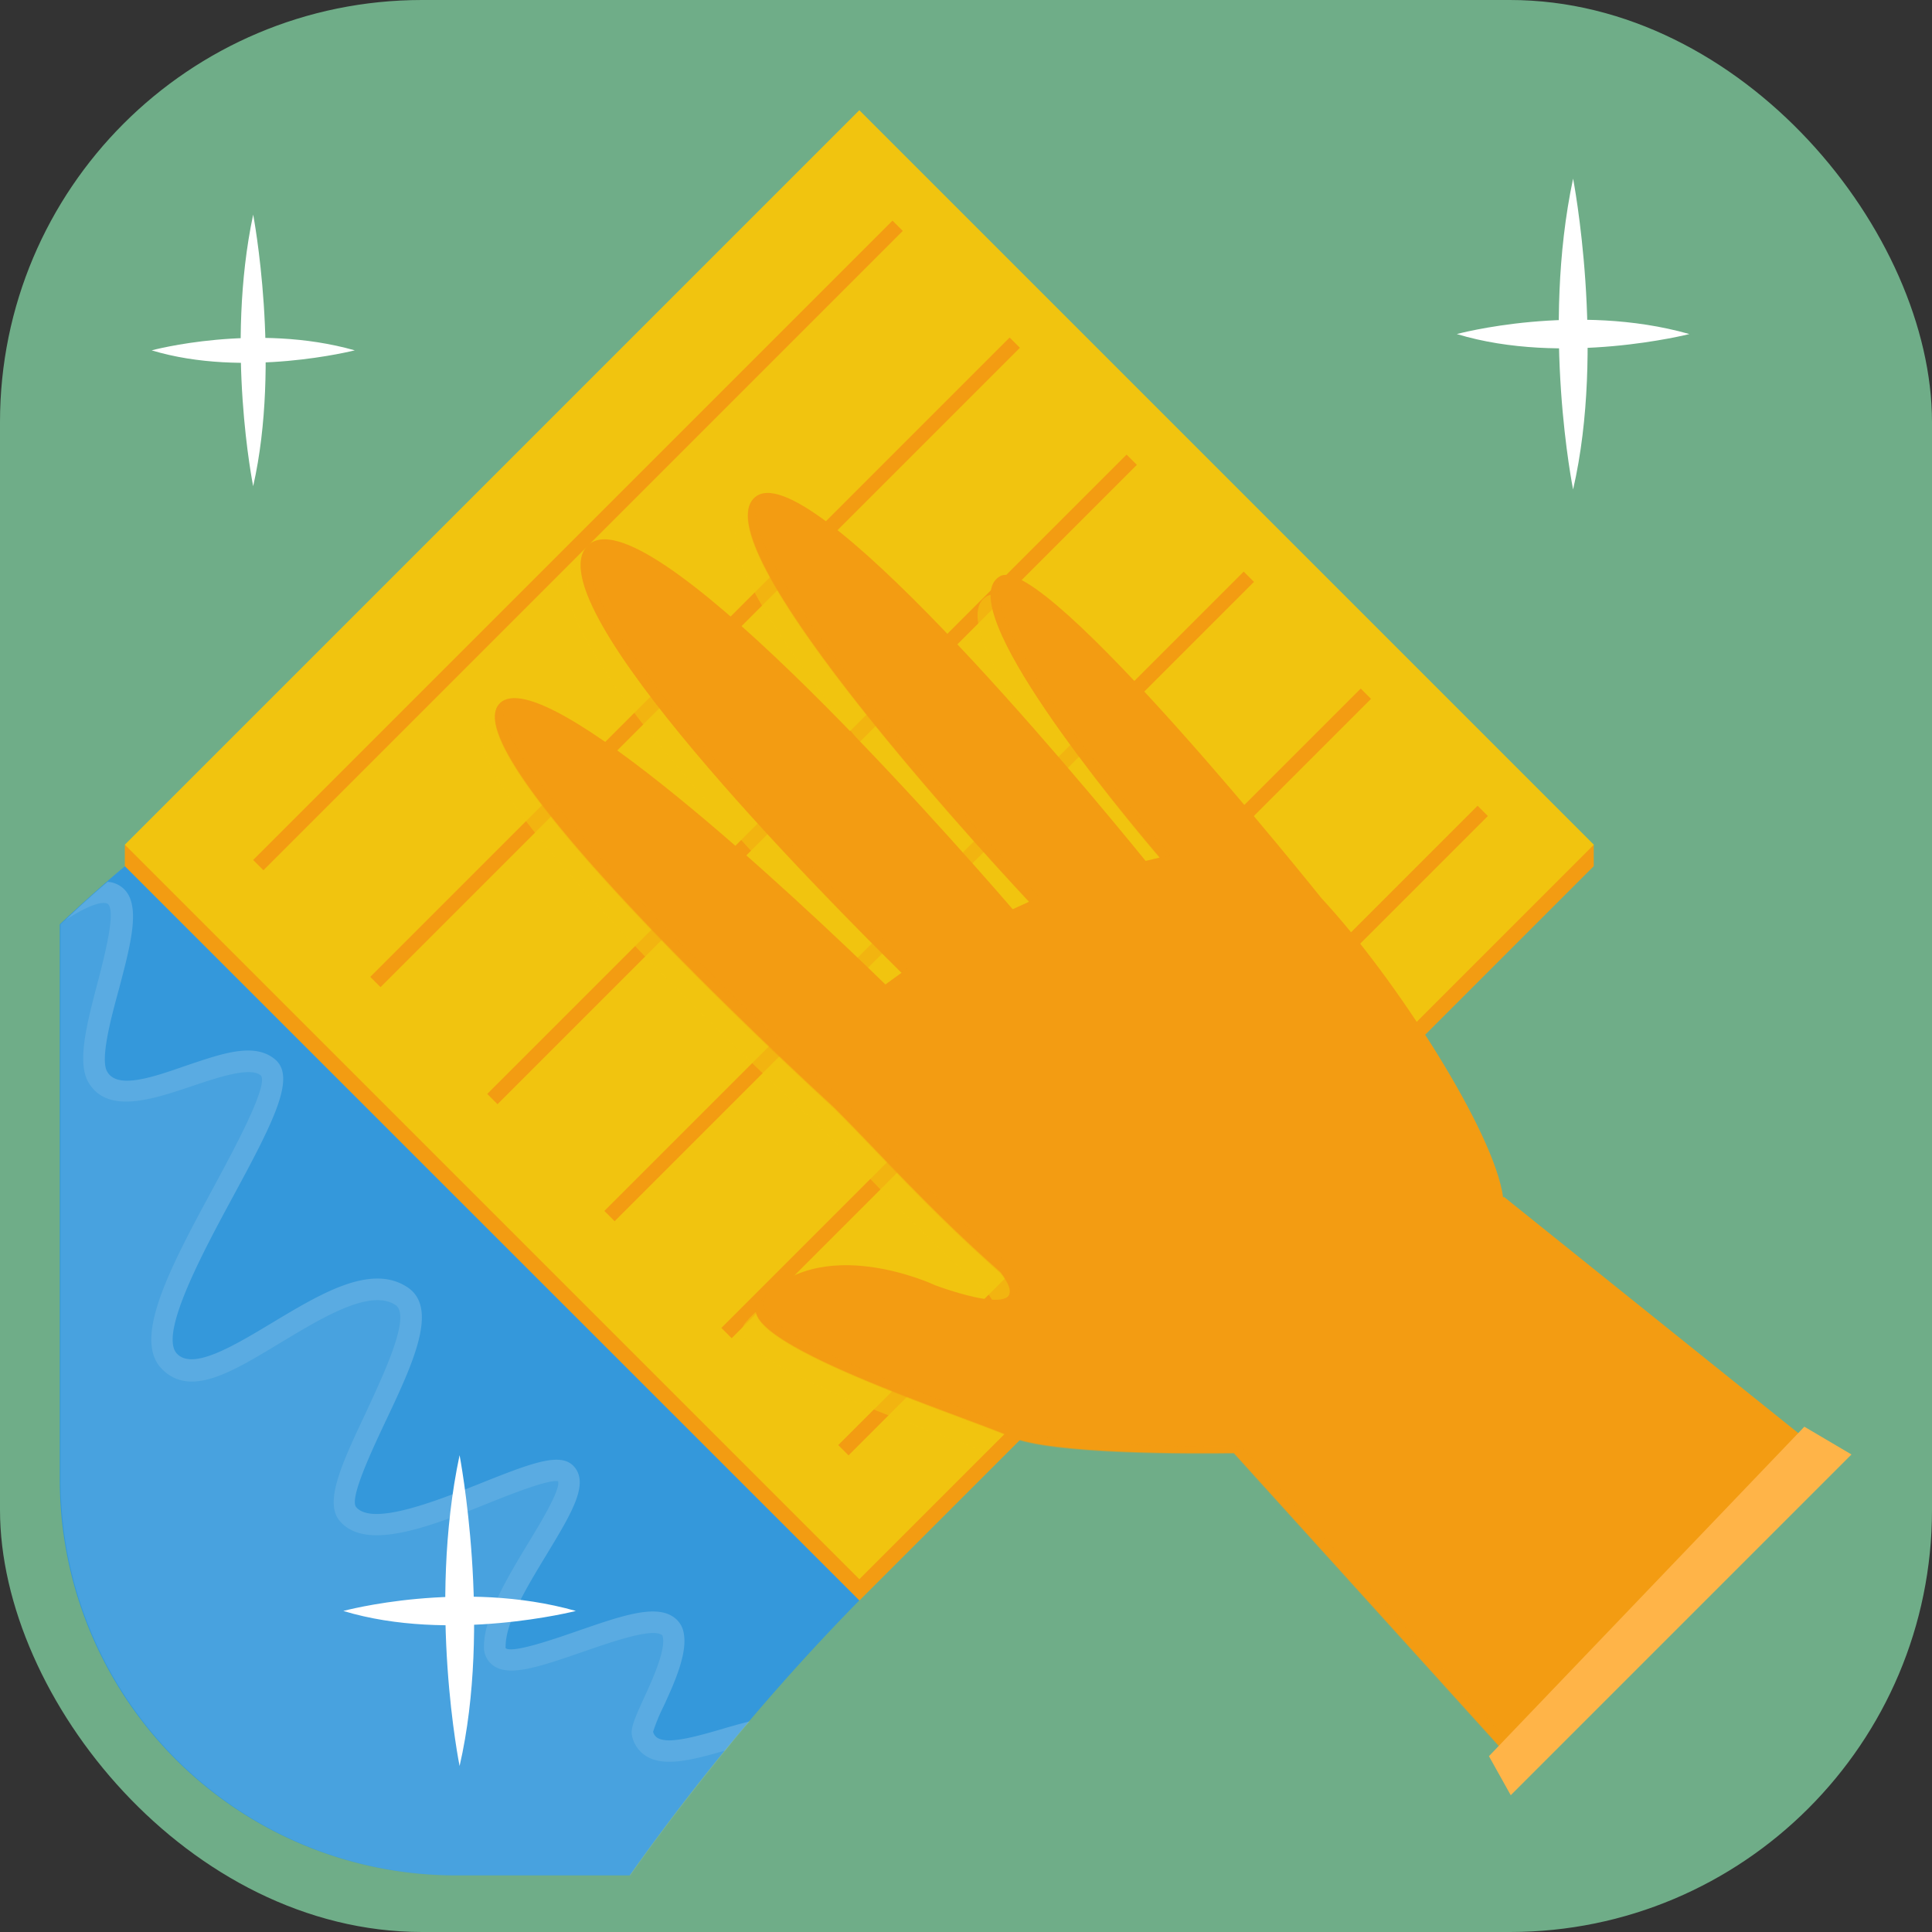 <svg id="Layer_1" data-name="Layer 1" xmlns="http://www.w3.org/2000/svg" viewBox="0 0 164.83 164.83">
  <rect x="0" y="0" width="164.83" height="164.83" fill="#333333" stroke="none"/>
  <defs>
    <style>
      .cls-1 {
        fill: #6fad88;
      }

      .cls-2, .cls-9 {
        fill: #fff;
      }

      .cls-3, .cls-6 {
        fill: #f39c12;
      }

      .cls-4, .cls-5 {
        fill: #f1c40f;
      }

      .cls-5 {
        opacity: 0.6;
      }

      .cls-5, .cls-6, .cls-9 {
        isolation: isolate;
      }

      .cls-6 {
        opacity: 0.4;
      }

      .cls-7 {
        fill: #ffb448;
      }

      .cls-8 {
        fill: #3498db;
      }

      .cls-9 {
        opacity: 0.1;
      }
    </style>
  </defs>
  <title>icon-6g</title>
  <g id="_1" data-name=" 1">
    <g>
      <rect class="cls-1" width="164.83" height="164.83" rx="36.01" ry="36.01"/>
      <g>
        <path class="cls-2" d="M134.21,41.76s-2.75-13.59,0-26.52C134.21,15.24,137,29.67,134.21,41.76Z"/>
        <path class="cls-2" d="M124.29,28.5s10.16-2.75,19.84,0C144.13,28.5,133.36,31.25,124.29,28.5Z"/>
      </g>
      <g>
        <path class="cls-2" d="M21.6,41.48s-2.4-11.87,0-23.17C21.6,18.31,24,30.89,21.6,41.48Z"/>
        <path class="cls-2" d="M12.94,29.89s8.88-2.4,17.33,0C30.26,29.89,20.86,32.29,12.94,29.89Z"/>
      </g>
      <g>
        <polygon class="cls-3" points="135.97 73.9 73.31 136.56 10.65 73.9 10.65 72.07 135.97 72.07 135.97 73.9"/>
        <rect class="cls-4" x="29.01" y="27.76" width="88.62" height="88.62" transform="translate(-29.49 72.95) rotate(-45)"/>
        <g>
          <rect class="cls-3" x="10.74" y="45.91" width="77.14" height="1.24" transform="translate(-18.46 48.5) rotate(-45)"/>
          <rect class="cls-3" x="20.73" y="55.89" width="77.14" height="1.24" transform="translate(-22.59 58.48) rotate(-45)"/>
          <rect class="cls-3" x="30.71" y="65.88" width="77.14" height="1.24" transform="translate(-26.73 68.46) rotate(-45)"/>
          <rect class="cls-3" x="40.7" y="75.86" width="77.14" height="1.24" transform="translate(-30.86 78.45) rotate(-45)"/>
          <rect class="cls-3" x="50.68" y="85.84" width="77.14" height="1.24" transform="translate(-34.99 88.43) rotate(-45)"/>
          <rect class="cls-3" x="60.66" y="95.83" width="77.14" height="1.24" transform="translate(-39.14 98.42) rotate(-45)"/>
        </g>
      </g>
      <path class="cls-5" d="M119.51,88.52a85.54,85.54,0,0,0-7.89-10.19h0S88,48.67,84.21,50.86c-4.38,2.51,10.34,20.12,13.63,24l-1.21.29c-6.07-7.47-29-35-33.36-31S80.95,72.47,86.69,78.67l-1.4.64c-6.65-7.69-31.62-35.85-36.28-31S69,78,75.81,84.73l-1.38,1c-7.57-7.34-29.21-27.67-32.9-24C37.32,65.94,66.45,92.91,70,96.2c4,4,8.11,8.69,14.21,14.07,3.49,4.56-5.58,1.12-5.58,1.12s-9.94-4.7-15.06,1.49c-2.48,3,15,8.85,20.55,11Z"/>
      <g>
        <path class="cls-3" d="M155.17,123.67l-26.86-21.56-0.07.06c-0.7-5.54-9.2-18.77-15.49-25.53h0S89.07,47,85.32,49.16c-4.38,2.51,10.34,20.12,13.63,24l-1.21.29c-6.07-7.47-29-35-33.36-31S82.05,70.77,87.8,76.93l-1.4.64c-6.65-7.69-31.62-35.85-36.28-31s20,29.68,26.8,36.42l-1.38,1C68,76.65,46.33,56.32,42.64,60,38.43,64.2,67.56,91.17,71.15,94.46c4,4,8.11,8.69,14.21,14.07,3.49,4.56-5.58,1.12-5.58,1.12s-9.94-4.7-15.06,1.49c-2.66,3.22,17.69,9.71,21.55,11.44,3.32,1.49,15.64,1.43,19,1.38l23.53,26Z"/>
        <g>
          <path class="cls-6" d="M88.67,76.55c-5.58-6-26.76-29.17-24-34.28a1.45,1.45,0,0,0-.31.21C60,46.48,81.7,70.42,87.78,76.95Z"/>
          <path class="cls-6" d="M99.87,73c-3.12-3.65-16.54-19.82-14.51-23.79h0c-4.24,2.43,9.7,19.46,13.58,24Z"/>
          <path class="cls-6" d="M86.9,122c-3.86-1.73-24.21-8.22-21.55-11.44l0.27-.3a8.63,8.63,0,0,0-.91.94c-2.66,3.22,17.69,9.71,21.55,11.44,3.32,1.49,15.64,1.43,19,1.38l23.53,26,0.64-.64-23.53-26C102.51,123.41,90.21,123.47,86.9,122Z"/>
          <path class="cls-6" d="M77.63,82.45c-6.7-6.6-30.46-30.62-27.14-36.17a1.7,1.7,0,0,0-.38.29C45.48,51.37,69.92,76.12,76.9,83Z"/>
          <path class="cls-6" d="M85.77,110.79c1.64-.62,1.68-1.59.29-2.93-6.11-5.37-10.25-10-14.21-14.07-3.48-3.19-31.06-28.72-28.79-34a1.39,1.39,0,0,0-.43.29c-4.21,4.21,24.92,31.18,28.51,34.47,4,4,8.11,8.69,14.21,14.07C85.9,109.29,86.59,110.44,85.77,110.79Z"/>
        </g>
        <polygon class="cls-7" points="127.03 149.83 128.89 153.16 157.96 124.09 153.94 121.72 127.03 149.83"/>
      </g>
      <path class="cls-8" d="M5.1,78.86v47.39A33.78,33.78,0,0,0,38.88,160H53.72a192,192,0,0,1,19.59-23.46L10.65,73.91S8.33,75.81,5.1,78.86Z"/>
      <path class="cls-9" d="M9.18,77.11c0.76,0.53-.26,4.45-0.87,6.79-0.91,3.47-1.76,6.75-.76,8.45,1.62,2.74,5.45,1.45,8.84.31,2.32-.78,5-1.67,5.88-0.89,0.62,0.88-2.28,6.23-4,9.43-3.6,6.65-7,12.93-4.5,15.55s6.27,0.14,10.39-2.33c3.48-2.09,7.43-4.46,9.57-3.09,1.4,0.9-1,5.9-2.53,9.22-2,4.25-3.59,7.6-2.21,9.22,2.26,2.65,7.85.41,12.77-1.56,2-.81,5.08-2,5.85-1.84,0.24,0.69-1.48,3.53-2.52,5.24-1.76,2.91-3.76,6.21-3.8,8.8a1.91,1.91,0,0,0,.77,1.67c1.34,1,3.79.19,7.69-1.16,2.43-.84,5.76-2,6.67-1.46a0.24,0.24,0,0,1,.13.21c0.23,1.17-.88,3.61-1.62,5.22-0.81,1.78-1.16,2.59-1,3.25a2.7,2.7,0,0,0,1.29,1.74c1.57,0.89,4,.23,6.65-0.53,0.67-.81,1.37-1.64,2.08-2.48-0.76.19-1.55,0.41-2.32,0.64-2.13.62-4.55,1.32-5.51,0.78a0.85,0.85,0,0,1-.4-0.54,15.3,15.3,0,0,1,.86-2.1c0.93-2,2.1-4.58,1.75-6.33a2.07,2.07,0,0,0-1-1.44c-1.64-1-4.67.11-8.19,1.32-1.9.66-5.44,1.88-6,1.42a0.44,0.44,0,0,1,0-.17c0-2.1,1.89-5.17,3.53-7.88,2.11-3.49,3.63-6,2.28-7.47-1.11-1.2-3.46-.34-7.86,1.42-3.7,1.48-9.29,3.72-10.7,2.07-0.61-.71,1.32-4.8,2.47-7.25,2.37-5,4.62-9.78,1.86-11.54-3.1-2-7.37.58-11.5,3.06-3.33,2-6.76,4.06-8.12,2.64-1.58-1.65,2.25-8.73,4.78-13.41,3.5-6.46,5.39-10.19,3.59-11.7s-4.6-.47-7.65.55c-2.86,1-5.81,2-6.67.5-0.61-1,.26-4.38,1-7.06,1.05-4,2-7.5.14-8.76a2.22,2.22,0,0,0-1.11-.38C8.28,76,7,77.13,5.59,78.49,8.39,76.67,9.1,77.05,9.18,77.11Z"/>
      <path class="cls-9" d="M63.95,146.86c-0.76.19-1.55,0.41-2.32,0.64-2.13.62-4.55,1.32-5.51,0.78a0.85,0.85,0,0,1-.4-0.54,15.3,15.3,0,0,1,.86-2.1c0.93-2,2.1-4.58,1.75-6.33a2.07,2.07,0,0,0-1-1.44c-1.64-1-4.67.11-8.19,1.32-1.9.66-5.44,1.88-6,1.42a0.44,0.44,0,0,1,0-.17c0-2.1,1.89-5.17,3.53-7.88,2.11-3.49,3.63-6,2.28-7.47-1.11-1.2-3.46-.34-7.86,1.42-3.7,1.48-9.29,3.72-10.7,2.07-0.61-.71,1.32-4.8,2.47-7.25,2.37-5,4.62-9.78,1.86-11.54-3.1-2-7.37.58-11.5,3.06-3.33,2-6.76,4.06-8.12,2.64-1.58-1.65,2.25-8.73,4.78-13.41,3.5-6.46,5.39-10.19,3.59-11.7s-4.6-.47-7.65.55c-2.86,1-5.81,2-6.67.5-0.61-1,.26-4.38,1-7.06,1.05-4,2-7.5.14-8.76a2.22,2.22,0,0,0-1.11-.38C8.28,76,7,77.12,5.59,78.48h0l-0.42.39v47.39A33.78,33.78,0,0,0,38.95,160H53.79c2.26-3.24,5-6.81,8.14-10.69h0A29.8,29.8,0,0,1,63.95,146.86Z"/>
      <g>
        <path class="cls-2" d="M39.21,150.67s-2.75-13.59,0-26.52C39.21,124.18,42,138.58,39.21,150.67Z"/>
        <path class="cls-2" d="M29.29,137.44s10.16-2.75,19.84,0C49.13,137.44,38.36,140.19,29.29,137.44Z"/>
      </g>
    </g>
  </g>
</svg>

